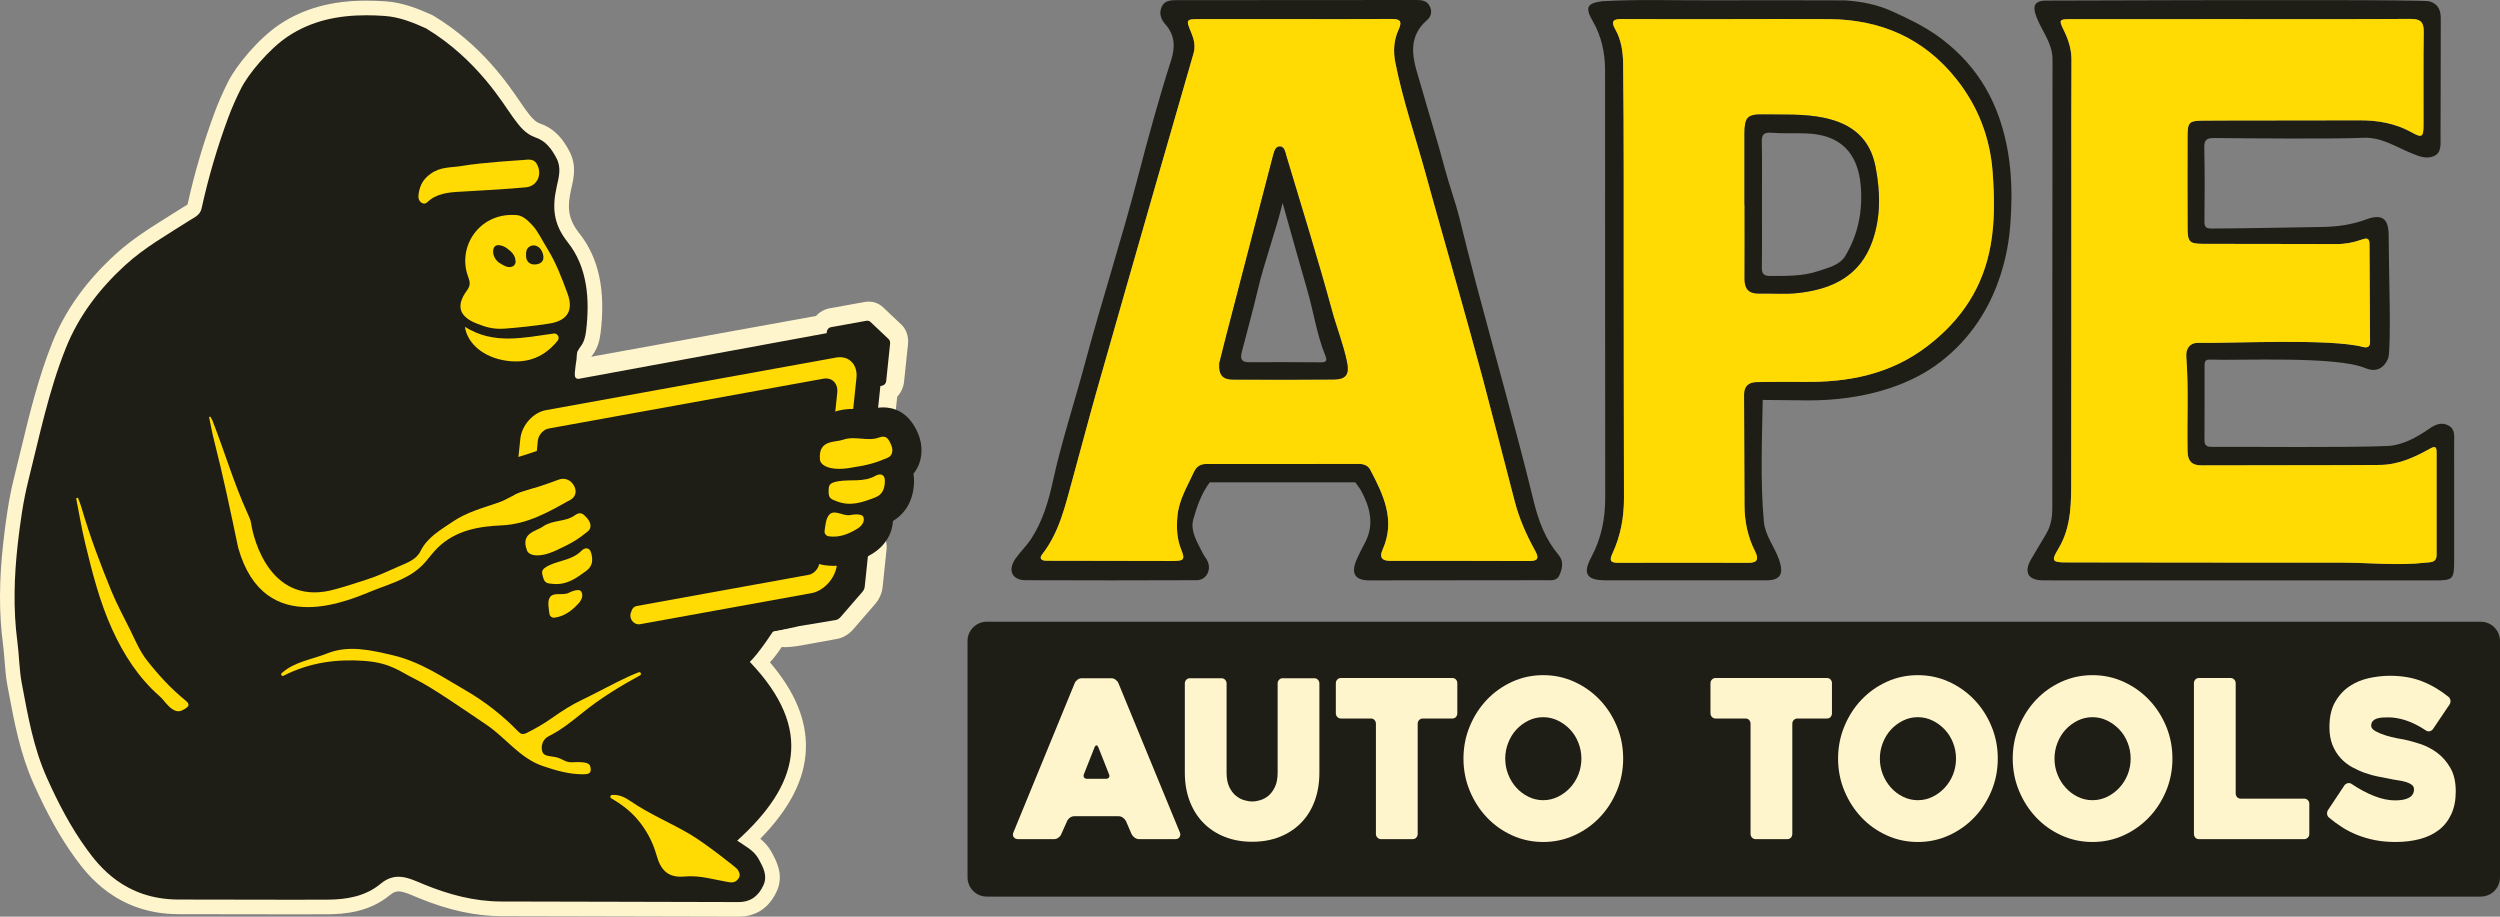 <svg xmlns="http://www.w3.org/2000/svg" fill="none" viewBox="0 0 180 66" height="66" width="180">
<rect x="0" y="0" width="180" height="66" fill="#808080" stroke="none"/>
<g clip-path="url(#clip0_19_45)">
<path fill="#8E350F" d="M73.787 60.436C74.625 60.446 75.464 60.453 76.302 60.463Z"></path>
<path fill="#1E1E16" d="M178.615 44.764H71.047C70.282 44.764 69.662 45.385 69.662 46.151V63.167C69.662 63.933 70.282 64.554 71.047 64.554H178.615C179.38 64.554 180 63.933 180 63.167V46.151C180 45.385 179.38 44.764 178.615 44.764Z"></path>
<path fill="#FFF5CD" d="M77.379 49.181C77.42 49.087 77.489 49.005 77.584 48.935C77.68 48.867 77.784 48.833 77.896 48.833H80.022C80.124 48.833 80.222 48.867 80.318 48.935C80.414 49.004 80.482 49.085 80.523 49.181L84.958 59.957C84.998 60.052 84.99 60.153 84.935 60.259C84.88 60.364 84.771 60.417 84.608 60.417H82.011C81.9 60.417 81.796 60.382 81.7 60.314C81.604 60.245 81.531 60.164 81.479 60.068L81.069 59.116C81.018 59.022 80.945 58.94 80.849 58.87C80.753 58.802 80.653 58.768 80.553 58.768H77.349C77.238 58.768 77.134 58.802 77.038 58.87C76.942 58.939 76.874 59.02 76.833 59.116L76.407 60.068C76.367 60.163 76.298 60.245 76.203 60.314C76.107 60.382 76.008 60.417 75.907 60.417H73.294C73.243 60.417 73.19 60.406 73.135 60.385C73.08 60.364 73.034 60.332 72.999 60.29C72.963 60.248 72.941 60.196 72.93 60.132C72.92 60.069 72.936 59.995 72.976 59.91L77.381 49.181H77.379ZM78.275 56.075H79.627C79.728 56.075 79.802 56.041 79.848 55.973C79.894 55.904 79.891 55.823 79.84 55.727C79.739 55.462 79.617 55.154 79.476 54.799C79.334 54.445 79.203 54.115 79.081 53.808C79.04 53.713 78.994 53.666 78.944 53.666C78.894 53.666 78.848 53.713 78.807 53.808L78.048 55.725C78.007 55.82 78.007 55.903 78.048 55.971C78.089 56.04 78.165 56.074 78.275 56.074V56.075Z"></path>
<path fill="#FFF5CD" d="M85.307 49.213C85.307 49.108 85.343 49.018 85.412 48.943C85.483 48.869 85.569 48.833 85.67 48.833H87.951C88.053 48.833 88.138 48.869 88.208 48.943C88.278 49.017 88.314 49.108 88.314 49.213V55.631C88.314 56.042 88.377 56.383 88.504 56.653C88.632 56.923 88.79 57.133 88.977 57.287C89.165 57.44 89.366 57.549 89.58 57.612C89.794 57.675 89.987 57.707 90.16 57.707C90.332 57.707 90.526 57.675 90.739 57.612C90.953 57.549 91.15 57.441 91.334 57.287C91.516 57.135 91.672 56.923 91.799 56.653C91.926 56.383 91.99 56.042 91.99 55.631V49.213C91.99 49.108 92.025 49.018 92.094 48.943C92.165 48.869 92.251 48.833 92.352 48.833H94.634C94.735 48.833 94.82 48.869 94.89 48.943C94.961 49.017 94.996 49.108 94.996 49.213V55.631C94.996 56.381 94.882 57.062 94.655 57.675C94.427 58.289 94.102 58.811 93.677 59.244C93.253 59.677 92.742 60.013 92.146 60.251C91.549 60.489 90.887 60.607 90.16 60.607C89.432 60.607 88.77 60.489 88.173 60.251C87.577 60.013 87.066 59.678 86.642 59.244C86.217 58.811 85.889 58.287 85.656 57.675C85.424 57.062 85.308 56.382 85.308 55.631V49.213H85.307Z"></path>
<path fill="#FFF5CD" d="M104.565 51.733H102.438C102.337 51.733 102.25 51.77 102.179 51.843C102.108 51.917 102.073 52.008 102.073 52.113V60.038C102.073 60.143 102.04 60.234 101.974 60.307C101.909 60.381 101.819 60.418 101.709 60.418H99.431C99.33 60.418 99.243 60.381 99.172 60.307C99.101 60.234 99.066 60.144 99.066 60.038V52.113C99.066 52.008 99.033 51.918 98.967 51.843C98.902 51.77 98.812 51.733 98.702 51.733H96.545C96.444 51.733 96.357 51.696 96.286 51.622C96.215 51.548 96.18 51.459 96.18 51.352V49.197C96.18 49.092 96.215 49.002 96.286 48.927C96.357 48.853 96.443 48.817 96.545 48.817H104.563C104.675 48.817 104.763 48.853 104.829 48.927C104.894 49.001 104.927 49.092 104.927 49.197V51.352C104.927 51.458 104.894 51.548 104.829 51.622C104.763 51.696 104.674 51.733 104.563 51.733H104.565Z"></path>
<path fill="#FFF5CD" d="M105.37 54.617C105.37 53.793 105.522 53.017 105.826 52.288C106.129 51.559 106.539 50.922 107.057 50.379C107.573 49.835 108.181 49.404 108.879 49.086C109.577 48.769 110.321 48.611 111.112 48.611C111.902 48.611 112.646 48.769 113.345 49.086C114.044 49.404 114.653 49.834 115.175 50.379C115.696 50.923 116.109 51.559 116.412 52.288C116.716 53.017 116.868 53.793 116.868 54.617C116.868 55.441 116.716 56.217 116.412 56.946C116.109 57.675 115.696 58.312 115.175 58.856C114.653 59.401 114.044 59.831 113.345 60.148C112.646 60.465 111.902 60.623 111.112 60.623C110.321 60.623 109.577 60.465 108.879 60.148C108.18 59.831 107.573 59.401 107.057 58.856C106.54 58.312 106.13 57.675 105.826 56.946C105.522 56.217 105.37 55.441 105.37 54.617ZM108.377 54.617C108.377 55.019 108.448 55.399 108.59 55.758C108.731 56.117 108.926 56.434 109.174 56.709C109.422 56.984 109.713 57.203 110.048 57.367C110.381 57.532 110.736 57.614 111.11 57.614C111.485 57.614 111.839 57.532 112.173 57.367C112.507 57.204 112.801 56.984 113.055 56.709C113.308 56.434 113.505 56.117 113.647 55.758C113.789 55.399 113.86 55.019 113.86 54.617C113.86 54.216 113.789 53.849 113.647 53.484C113.505 53.12 113.308 52.803 113.055 52.533C112.801 52.263 112.508 52.047 112.173 51.883C111.839 51.719 111.485 51.637 111.11 51.637C110.736 51.637 110.381 51.718 110.048 51.883C109.714 52.047 109.422 52.263 109.174 52.533C108.926 52.803 108.731 53.12 108.59 53.484C108.448 53.849 108.377 54.226 108.377 54.617Z"></path>
<path fill="#FFF5CD" d="M131.538 51.733H129.412C129.31 51.733 129.224 51.77 129.153 51.843C129.082 51.917 129.046 52.008 129.046 52.113V60.038C129.046 60.143 129.014 60.234 128.948 60.307C128.882 60.381 128.793 60.418 128.683 60.418H126.405C126.304 60.418 126.217 60.381 126.146 60.307C126.075 60.234 126.04 60.144 126.04 60.038V52.113C126.04 52.008 126.007 51.918 125.941 51.843C125.875 51.77 125.786 51.733 125.676 51.733H123.519C123.418 51.733 123.331 51.696 123.26 51.622C123.189 51.548 123.154 51.459 123.154 51.352V49.197C123.154 49.092 123.189 49.002 123.26 48.927C123.331 48.853 123.416 48.817 123.519 48.817H131.537C131.649 48.817 131.737 48.853 131.802 48.927C131.868 49.001 131.901 49.092 131.901 49.197V51.352C131.901 51.458 131.868 51.548 131.802 51.622C131.737 51.696 131.647 51.733 131.537 51.733H131.538Z"></path>
<path fill="#FFF5CD" d="M132.342 54.617C132.342 53.793 132.495 53.017 132.798 52.288C133.101 51.559 133.511 50.922 134.029 50.379C134.545 49.835 135.153 49.404 135.851 49.086C136.55 48.769 137.293 48.611 138.084 48.611C138.875 48.611 139.618 48.769 140.317 49.086C141.016 49.404 141.626 49.834 142.147 50.379C142.669 50.923 143.081 51.559 143.384 52.288C143.688 53.017 143.84 53.793 143.84 54.617C143.84 55.441 143.688 56.217 143.384 56.946C143.081 57.675 142.669 58.312 142.147 58.856C141.626 59.401 141.016 59.831 140.317 60.148C139.618 60.465 138.875 60.623 138.084 60.623C137.293 60.623 136.55 60.465 135.851 60.148C135.152 59.831 134.545 59.401 134.029 58.856C133.513 58.312 133.103 57.675 132.798 56.946C132.495 56.217 132.342 55.441 132.342 54.617ZM135.35 54.617C135.35 55.019 135.421 55.399 135.563 55.758C135.705 56.117 135.899 56.434 136.148 56.709C136.396 56.984 136.686 57.203 137.021 57.367C137.355 57.532 137.71 57.614 138.084 57.614C138.458 57.614 138.813 57.532 139.147 57.367C139.48 57.204 139.775 56.984 140.028 56.709C140.282 56.434 140.479 56.117 140.621 55.758C140.762 55.399 140.833 55.019 140.833 54.617C140.833 54.216 140.762 53.849 140.621 53.484C140.479 53.12 140.282 52.803 140.028 52.533C139.775 52.263 139.482 52.047 139.147 51.883C138.813 51.719 138.458 51.637 138.084 51.637C137.71 51.637 137.355 51.718 137.021 51.883C136.688 52.047 136.396 52.263 136.148 52.533C135.899 52.803 135.705 53.12 135.563 53.484C135.421 53.849 135.35 54.226 135.35 54.617Z"></path>
<path fill="#FFF5CD" d="M144.917 54.617C144.917 53.793 145.07 53.017 145.373 52.288C145.677 51.559 146.087 50.922 146.604 50.379C147.12 49.835 147.729 49.404 148.426 49.086C149.125 48.769 149.868 48.611 150.659 48.611C151.45 48.611 152.193 48.769 152.892 49.086C153.591 49.404 154.201 49.834 154.722 50.379C155.244 50.923 155.656 51.559 155.96 52.288C156.263 53.017 156.415 53.793 156.415 54.617C156.415 55.441 156.263 56.217 155.96 56.946C155.656 57.675 155.244 58.312 154.722 58.856C154.201 59.401 153.591 59.831 152.892 60.148C152.193 60.465 151.45 60.623 150.659 60.623C149.868 60.623 149.125 60.465 148.426 60.148C147.727 59.831 147.12 59.401 146.604 58.856C146.088 58.312 145.678 57.675 145.373 56.946C145.07 56.217 144.917 55.441 144.917 54.617ZM147.924 54.617C147.924 55.019 147.995 55.399 148.137 55.758C148.279 56.117 148.473 56.434 148.722 56.709C148.97 56.984 149.26 57.203 149.595 57.367C149.929 57.532 150.284 57.614 150.658 57.614C151.032 57.614 151.387 57.532 151.721 57.367C152.054 57.204 152.348 56.984 152.602 56.709C152.856 56.434 153.053 56.117 153.194 55.758C153.336 55.399 153.407 55.019 153.407 54.617C153.407 54.216 153.336 53.849 153.194 53.484C153.053 53.12 152.856 52.803 152.602 52.533C152.348 52.263 152.056 52.047 151.721 51.883C151.387 51.719 151.032 51.637 150.658 51.637C150.284 51.637 149.929 51.718 149.595 51.883C149.262 52.047 148.97 52.263 148.722 52.533C148.473 52.803 148.279 53.12 148.137 53.484C147.995 53.849 147.924 54.226 147.924 54.617Z"></path>
<path fill="#FFF5CD" d="M166.27 57.882V60.038C166.27 60.143 166.235 60.234 166.164 60.307C166.093 60.381 166.006 60.418 165.905 60.418H158.327C158.215 60.418 158.127 60.381 158.061 60.307C157.996 60.234 157.963 60.144 157.963 60.038V49.197C157.963 49.092 157.996 49.002 158.061 48.927C158.127 48.853 158.215 48.817 158.327 48.817H160.605C160.706 48.817 160.792 48.853 160.863 48.927C160.934 49.001 160.97 49.092 160.97 49.197V57.121C160.97 57.227 161.003 57.318 161.068 57.391C161.134 57.465 161.222 57.502 161.334 57.502H165.905C166.006 57.502 166.093 57.539 166.164 57.612C166.235 57.686 166.27 57.777 166.27 57.882Z"></path>
<path fill="#FFF5CD" d="M169.311 56.44C169.858 56.809 170.399 57.1 170.936 57.311C171.472 57.523 171.974 57.628 172.44 57.628C172.906 57.628 173.224 57.562 173.458 57.429C173.691 57.298 173.808 57.099 173.808 56.834C173.808 56.698 173.756 56.588 173.655 56.509C173.554 56.431 173.42 56.365 173.253 56.311C173.086 56.258 172.891 56.216 172.669 56.184C172.445 56.153 172.218 56.111 171.986 56.058C171.762 56.016 171.502 55.966 171.204 55.908C170.906 55.85 170.598 55.766 170.286 55.654C169.972 55.544 169.661 55.403 169.352 55.234C169.043 55.066 168.767 54.849 168.524 54.584C168.281 54.32 168.087 54.005 167.94 53.641C167.793 53.276 167.719 52.846 167.719 52.349C167.719 51.62 167.856 51.017 168.129 50.542C168.402 50.067 168.749 49.689 169.169 49.409C169.59 49.128 170.057 48.934 170.574 48.822C171.09 48.711 171.592 48.656 172.078 48.656C172.928 48.656 173.689 48.785 174.363 49.044C175.036 49.303 175.682 49.681 176.3 50.177C176.381 50.251 176.426 50.342 176.436 50.447C176.445 50.552 176.42 50.648 176.36 50.733L175.175 52.492C175.115 52.576 175.033 52.629 174.932 52.65C174.831 52.671 174.74 52.65 174.659 52.587C174.143 52.248 173.662 52.008 173.217 51.865C172.771 51.723 172.361 51.651 171.986 51.651C171.874 51.651 171.745 51.654 171.598 51.659C171.451 51.664 171.312 51.685 171.18 51.722C171.049 51.759 170.94 51.819 170.853 51.905C170.767 51.989 170.725 52.106 170.725 52.254C170.725 52.401 170.831 52.534 171.044 52.65C171.257 52.766 171.5 52.867 171.773 52.951C172.046 53.035 172.309 53.101 172.562 53.15C172.816 53.197 172.977 53.226 173.048 53.237C173.412 53.31 173.813 53.418 174.248 53.562C174.682 53.704 175.091 53.916 175.471 54.196C175.85 54.476 176.169 54.841 176.427 55.29C176.686 55.738 176.814 56.301 176.814 56.978C176.814 57.612 176.708 58.158 176.495 58.617C176.282 59.077 175.987 59.455 175.607 59.751C175.228 60.047 174.772 60.265 174.241 60.408C173.709 60.551 173.119 60.623 172.472 60.623C171.945 60.623 171.454 60.578 170.998 60.489C170.542 60.399 170.116 60.274 169.722 60.116C169.327 59.958 168.96 59.77 168.622 59.553C168.283 59.337 167.971 59.107 167.688 58.864C167.606 58.8 167.561 58.714 167.551 58.602C167.54 58.491 167.567 58.394 167.627 58.308L168.796 56.549C168.857 56.465 168.938 56.412 169.039 56.391C169.14 56.37 169.231 56.386 169.312 56.438L169.311 56.44Z"></path>
<path fill="#1E1E16" d="M87.103 34.727C86.508 35.517 86.183 36.452 85.923 37.37C85.674 38.247 86.219 39.058 86.604 39.841C86.706 40.049 86.872 40.228 86.96 40.44C87.226 41.084 86.831 41.771 86.158 41.774C82.049 41.788 77.94 41.795 73.833 41.775C72.876 41.771 72.541 41.057 73.094 40.253C73.454 39.73 73.93 39.285 74.272 38.754C75.077 37.502 75.492 36.089 75.807 34.65C76.435 31.779 77.359 28.991 78.118 26.157C79.32 21.665 80.757 17.244 81.931 12.742C82.664 9.931 83.431 7.117 84.319 4.345C84.632 3.37 84.587 2.523 83.912 1.761C83.564 1.369 83.442 0.942 83.64 0.491C83.846 0.021 84.314 0.009 84.774 0.011C90.484 0.013 96.196 0.008 101.906 0C102.308 0 102.702 0.008 102.921 0.405C103.116 0.759 103.071 1.161 102.782 1.411C101.095 2.87 101.865 4.595 102.322 6.211C102.886 8.206 103.511 10.185 104.043 12.191C104.358 13.38 104.793 14.542 105.089 15.727C105.468 17.248 105.841 18.772 106.243 20.288C107.645 25.574 109.141 30.835 110.442 36.148C110.781 37.534 111.281 38.849 112.219 39.958C112.579 40.384 112.503 40.834 112.32 41.324C112.122 41.857 111.709 41.774 111.306 41.775C107.068 41.781 102.831 41.788 98.593 41.788C97.532 41.788 97.254 41.271 97.681 40.284C97.865 39.857 98.082 39.454 98.295 39.045C98.962 37.759 98.648 36.541 98.011 35.353C97.891 35.131 97.723 34.936 97.579 34.728C94.133 34.728 89.79 34.727 87.106 34.727H87.103ZM93.243 1.371C90.969 1.371 88.695 1.367 86.421 1.373C85.375 1.375 85.373 1.396 85.768 2.341C85.971 2.824 86.09 3.315 85.934 3.849C85.033 6.949 84.141 10.051 83.25 13.154C81.821 18.139 80.386 23.121 78.972 28.109C78.366 30.242 77.81 32.39 77.217 34.527C76.695 36.409 76.275 38.333 75.027 39.925C74.811 40.199 74.982 40.359 75.286 40.367C75.751 40.379 76.216 40.372 76.681 40.374C79.264 40.379 81.848 40.39 84.432 40.388C85.258 40.388 85.335 40.288 85.042 39.557C84.734 38.789 84.703 38.022 84.77 37.2C84.867 36.013 85.467 35.053 85.94 34.024C86.143 33.584 86.405 33.402 86.882 33.403C90.526 33.411 94.169 33.406 97.813 33.398C98.179 33.398 98.489 33.497 98.663 33.827C99.614 35.638 100.492 37.462 99.549 39.568C99.293 40.141 99.509 40.383 100.117 40.382C103.451 40.378 106.783 40.38 110.117 40.391C110.749 40.394 110.819 40.169 110.528 39.647C109.897 38.516 109.38 37.33 109.052 36.072C108.287 33.147 107.544 30.216 106.768 27.294C106.191 25.124 105.581 22.962 104.976 20.798C104.21 18.06 103.415 15.328 102.666 12.584C101.931 9.89 101.005 7.249 100.462 4.502C100.301 3.685 100.349 2.888 100.692 2.148C101.001 1.478 100.764 1.359 100.142 1.363C97.842 1.382 95.543 1.371 93.243 1.371Z"></path>
<path fill="#1E1E16" d="M143.907 8.38C143.069 6.023 141.626 4.136 139.61 2.663C138.56 1.896 137.402 1.346 136.229 0.811C135.161 0.324 134.033 0.112 132.872 0.028C129.731 0.025 126.59 0.006 123.449 0.024C120.773 0.038 118.096 -0.059 115.42 0.082C114.264 0.213 114.1 0.529 114.674 1.516C115.311 2.612 115.564 3.812 115.565 5.062C115.571 15.308 115.561 25.555 115.577 35.801C115.579 37.334 115.301 38.762 114.57 40.122C113.932 41.313 114.241 41.779 115.596 41.782C119.445 41.79 123.294 41.79 127.143 41.786C128.215 41.786 128.445 41.316 128.091 40.293C127.768 39.356 127.088 38.572 126.996 37.539C126.736 34.626 126.867 31.711 126.916 28.795C127.942 28.795 129.183 28.829 130.237 28.829C134.146 28.829 137.247 27.79 139.265 26.383C144.114 23.001 144.636 17.55 144.74 16.208C144.949 13.524 144.812 10.922 143.907 8.376V8.38ZM143.329 17.624C142.793 20.68 141.234 23.032 138.78 24.914C136.103 26.967 133.069 27.537 129.823 27.497C128.711 27.483 127.601 27.497 126.49 27.509C125.906 27.516 125.568 27.797 125.571 28.413C125.581 31.078 125.588 33.743 125.602 36.407C125.609 37.563 125.842 38.67 126.367 39.703C126.644 40.25 126.544 40.524 125.885 40.522C122.758 40.514 119.632 40.511 116.505 40.522C115.889 40.525 115.883 40.309 116.109 39.82C116.689 38.564 116.93 37.233 116.926 35.846C116.911 30.644 116.911 25.441 116.907 20.239C116.902 15.017 116.927 9.794 116.865 4.573C116.856 3.754 116.735 2.869 116.3 2.112C115.944 1.495 116.182 1.367 116.786 1.37C119.448 1.386 122.109 1.376 124.771 1.376V1.372C127.071 1.372 129.37 1.361 131.67 1.375C135.392 1.4 138.518 2.744 140.861 5.695C142.424 7.664 143.295 9.915 143.474 12.445C143.596 14.18 143.634 15.898 143.332 17.623L143.329 17.624Z"></path>
<path fill="#FFDA03" d="M93.243 1.374C95.543 1.374 97.842 1.384 100.142 1.366C100.764 1.361 101.001 1.48 100.692 2.15C100.351 2.891 100.302 3.687 100.462 4.504C101.005 7.252 101.93 9.893 102.666 12.587C103.417 15.33 104.21 18.061 104.976 20.801C105.581 22.964 106.191 25.125 106.768 27.296C107.544 30.219 108.289 33.149 109.052 36.075C109.38 37.333 109.897 38.518 110.528 39.65C110.82 40.171 110.75 40.396 110.117 40.394C106.785 40.383 103.451 40.38 100.117 40.384C99.509 40.384 99.293 40.142 99.549 39.571C100.492 37.464 99.614 35.64 98.663 33.83C98.489 33.499 98.179 33.399 97.813 33.401C94.169 33.409 90.526 33.414 86.882 33.406C86.405 33.406 86.143 33.585 85.94 34.027C85.469 35.056 84.867 36.015 84.77 37.202C84.703 38.025 84.734 38.792 85.042 39.559C85.335 40.291 85.257 40.389 84.432 40.391C81.848 40.392 79.264 40.383 76.681 40.376C76.216 40.376 75.751 40.382 75.286 40.37C74.982 40.362 74.811 40.201 75.027 39.928C76.275 38.337 76.694 36.413 77.217 34.53C77.809 32.393 78.366 30.245 78.972 28.112C80.388 23.123 81.821 18.141 83.25 13.156C84.141 10.054 85.033 6.951 85.934 3.852C86.089 3.317 85.969 2.827 85.768 2.344C85.373 1.399 85.377 1.378 86.421 1.375C88.695 1.37 90.969 1.374 93.243 1.374ZM87.788 26.157C87.74 26.985 88.02 27.322 88.761 27.326C91.187 27.338 93.614 27.342 96.041 27.321C96.926 27.313 97.161 26.943 96.983 26.067C96.724 24.801 96.239 23.601 95.9 22.356C94.883 18.619 93.721 14.922 92.612 11.21C92.532 10.942 92.481 10.56 92.169 10.548C91.799 10.535 91.748 10.935 91.654 11.226C91.623 11.325 91.601 11.426 91.576 11.526C90.475 15.757 89.374 19.989 88.276 24.22C88.101 24.893 87.936 25.571 87.788 26.155V26.157Z"></path>
<path fill="#FFDA03" d="M124.769 1.374C127.069 1.374 129.368 1.362 131.668 1.376C135.391 1.401 138.516 2.745 140.86 5.697C142.423 7.665 143.294 9.917 143.472 12.446C143.595 14.182 143.633 15.899 143.331 17.624C142.795 20.68 141.235 23.032 138.782 24.914C136.104 26.967 133.07 27.537 129.824 27.497C128.713 27.483 127.603 27.497 126.491 27.509C125.907 27.516 125.569 27.797 125.572 28.413C125.582 31.078 125.589 33.743 125.603 36.407C125.61 37.563 125.844 38.669 126.368 39.703C126.645 40.25 126.545 40.524 125.886 40.522C122.759 40.514 119.633 40.511 116.507 40.522C115.891 40.525 115.884 40.309 116.11 39.82C116.691 38.564 116.931 37.233 116.927 35.846C116.913 30.644 116.913 25.441 116.909 20.239C116.903 15.017 116.928 9.794 116.867 4.573C116.857 3.754 116.737 2.867 116.302 2.112C115.946 1.495 116.184 1.367 116.788 1.37C119.449 1.386 122.111 1.376 124.772 1.376V1.372L124.769 1.374ZM125.602 14.737C125.602 14.737 125.609 14.737 125.613 14.737C125.613 16.521 125.619 18.306 125.61 20.09C125.606 20.795 125.912 21.148 126.633 21.134C127.588 21.114 128.552 21.198 129.496 21.091C131.918 20.816 133.924 19.872 134.808 17.37C135.428 15.613 135.387 13.814 135.04 12.017C134.646 9.972 133.352 8.906 131.333 8.482C129.865 8.174 128.405 8.267 126.941 8.238C125.81 8.215 125.605 8.449 125.602 9.615C125.598 11.322 125.602 13.029 125.602 14.736V14.737Z"></path>
<path fill="#1E1E16" d="M87.788 26.157C87.936 25.572 88.1 24.895 88.276 24.221C89.375 19.989 90.476 15.758 91.576 11.527C91.602 11.427 91.624 11.326 91.654 11.227C91.746 10.935 91.799 10.535 92.169 10.55C92.481 10.562 92.532 10.943 92.612 11.212C93.721 14.924 94.883 18.62 95.9 22.358C96.239 23.602 96.724 24.802 96.983 26.068C97.162 26.945 96.926 27.314 96.041 27.322C93.614 27.345 91.187 27.341 88.761 27.328C88.02 27.324 87.74 26.987 87.788 26.158V26.157ZM92.349 14.612C91.82 16.777 91.049 18.797 90.555 20.892C90.206 22.373 89.798 23.84 89.417 25.314C89.305 25.75 89.314 26.083 89.915 26.079C91.645 26.068 93.375 26.076 95.105 26.087C95.45 26.089 95.585 25.999 95.436 25.635C94.808 24.108 94.585 22.465 94.124 20.889C93.515 18.802 92.939 16.706 92.349 14.612Z"></path>
<path fill="#1E1E16" d="M125.602 14.737C125.602 13.03 125.599 11.323 125.602 9.617C125.605 8.451 125.81 8.217 126.941 8.239C128.405 8.268 129.865 8.176 131.333 8.484C133.351 8.907 134.646 9.973 135.04 12.018C135.386 13.815 135.428 15.615 134.808 17.371C133.924 19.872 131.919 20.818 129.496 21.093C128.552 21.2 127.587 21.117 126.633 21.135C125.911 21.149 125.606 20.797 125.61 20.091C125.619 18.307 125.613 16.523 125.613 14.738C125.609 14.738 125.606 14.738 125.602 14.738V14.737ZM126.861 14.654C126.861 16.182 126.875 17.71 126.851 19.236C126.845 19.694 126.968 19.873 127.456 19.87C128.614 19.865 129.779 19.899 130.888 19.524C131.609 19.281 132.45 19.116 132.869 18.414C133.789 16.874 134.125 15.18 133.974 13.383C133.77 10.956 132.47 9.686 130.034 9.605C129.208 9.577 128.378 9.621 127.555 9.558C127.005 9.515 126.837 9.679 126.849 10.226C126.879 11.701 126.859 13.178 126.861 14.653V14.654Z"></path>
<path fill="#1E1E16" d="M176.282 30.632C175.761 30.354 175.313 30.587 174.872 30.89C173.98 31.502 172.979 32.058 171.94 32.108C169.284 32.239 161.889 32.157 159.228 32.174C158.865 32.177 158.721 32.053 158.723 31.686C158.733 29.9 158.727 28.115 158.729 26.328C158.729 26.081 158.747 25.879 159.098 25.892C161.269 25.972 168.204 25.617 170.308 26.505C171.079 26.83 171.655 26.522 171.958 25.777C172.185 24.833 171.986 19.187 171.984 16.963C171.984 15.716 171.504 15.374 170.336 15.807C169.336 16.178 168.315 16.319 167.249 16.34C166.162 16.361 160.35 16.463 159.259 16.453C158.869 16.449 158.714 16.391 158.72 15.957C158.741 14.172 158.744 12.387 158.709 10.602C158.697 10.018 158.945 9.931 159.446 9.938C161.435 9.96 168.155 10.018 170.139 9.921C171.433 9.858 172.439 10.542 173.519 10.987C174.118 11.234 174.66 11.483 175.236 11.243C175.806 11.005 175.714 10.366 175.718 9.869C175.739 7.023 175.72 4.178 175.735 1.332C175.737 0.713 175.538 0.278 174.919 0.095C174.512 -0.026 161.198 0.01 157.202 0.014C153.906 0.017 150.612 0.042 147.315 0.042C146.207 0.042 146.443 0.763 146.666 1.321C147.056 2.294 147.782 3.132 147.781 4.266C147.769 15.036 147.768 25.805 147.767 36.575C147.767 37.206 147.676 37.816 147.363 38.368C147.001 39.012 146.598 39.632 146.232 40.275C145.704 41.204 146.021 41.773 147.068 41.783C148.153 41.794 149.239 41.791 150.324 41.791C157.043 41.791 168.493 41.786 175.212 41.79C176.648 41.79 176.7 41.75 176.7 40.266C176.702 37.471 176.703 34.675 176.698 31.879C176.698 31.424 176.799 30.906 176.285 30.633L176.282 30.632ZM174.612 40.517C172.603 40.739 170.597 40.511 168.589 40.512C163.56 40.514 153.801 40.503 148.773 40.495C147.763 40.493 147.671 40.393 148.2 39.517C149.176 37.901 149.124 36.119 149.128 34.349C149.142 27.212 149.134 20.074 149.137 12.937C149.137 10.063 149.13 7.19 149.147 4.316C149.152 3.538 148.921 2.844 148.585 2.163C148.228 1.44 148.259 1.382 149.053 1.38C152.36 1.375 155.668 1.378 158.976 1.378V1.374C162.257 1.374 170.269 1.388 173.55 1.362C174.241 1.357 174.518 1.561 174.506 2.288C174.472 4.54 174.499 6.793 174.491 9.044C174.488 9.864 174.379 9.942 173.657 9.538C172.468 8.875 171.195 8.653 169.856 8.663C167.686 8.678 160.786 8.663 158.614 8.684C157.603 8.694 157.506 8.81 157.502 9.817C157.495 12.017 157.495 14.217 157.504 16.417C157.508 17.421 157.638 17.552 158.61 17.558C160.238 17.57 166.596 17.558 168.223 17.573C168.854 17.578 169.457 17.46 170.044 17.252C170.367 17.137 170.6 17.108 170.602 17.56C170.614 19.913 170.634 22.265 170.642 24.619C170.642 24.947 170.482 25.073 170.135 24.981C167.774 24.356 160.637 24.727 158.251 24.687C157.661 24.676 157.366 25.114 157.411 25.684C157.588 27.959 157.455 30.238 157.503 32.515C157.518 33.185 157.804 33.511 158.492 33.507C161.205 33.491 168.648 33.505 171.362 33.477C172.661 33.464 173.823 32.94 174.929 32.32C175.335 32.093 175.431 32.161 175.433 32.572C175.435 35.031 175.437 37.489 175.433 39.949C175.433 40.526 175 40.471 174.61 40.514L174.612 40.517Z"></path>
<path fill="#FFDA03" d="M158.977 1.374C162.258 1.374 170.27 1.388 173.551 1.362C174.242 1.357 174.52 1.561 174.508 2.288C174.474 4.54 174.5 6.793 174.492 9.044C174.489 9.864 174.38 9.942 173.658 9.538C172.469 8.875 171.196 8.653 169.858 8.663C167.688 8.678 160.787 8.663 158.616 8.684C157.604 8.694 157.507 8.81 157.503 9.817C157.495 12.017 157.497 14.217 157.506 16.417C157.51 17.421 157.64 17.552 158.612 17.558C160.239 17.57 166.597 17.558 168.225 17.573C168.855 17.578 169.458 17.46 170.045 17.252C170.369 17.137 170.601 17.108 170.604 17.56C170.616 19.912 170.635 22.265 170.643 24.619C170.643 24.947 170.483 25.073 170.136 24.981C167.776 24.356 160.639 24.727 158.252 24.687C157.662 24.676 157.368 25.114 157.412 25.684C157.59 27.959 157.456 30.238 157.504 32.515C157.519 33.185 157.805 33.511 158.494 33.507C161.206 33.491 168.649 33.505 171.363 33.477C172.662 33.464 173.825 32.94 174.931 32.32C175.337 32.093 175.433 32.161 175.434 32.572C175.437 35.031 175.438 37.489 175.434 39.949C175.434 40.526 175.002 40.471 174.612 40.514C172.603 40.737 170.597 40.508 168.589 40.509C163.56 40.512 153.801 40.5 148.773 40.492C147.763 40.491 147.671 40.391 148.2 39.514C149.176 37.898 149.124 36.117 149.128 34.347C149.142 27.209 149.134 20.072 149.137 12.934C149.137 10.06 149.13 7.188 149.147 4.314C149.152 3.536 148.921 2.841 148.585 2.161C148.228 1.437 148.259 1.379 149.053 1.378C152.36 1.372 155.668 1.375 158.976 1.375V1.371L158.977 1.374Z"></path>
<path fill="#1E1E16" d="M55.872 46.252C56.324 45.61 56.678 45.073 56.956 44.611C56.706 44.101 57.916 42.885 57.821 42.314C58.478 42.05 58.609 41.41 58.609 40.734C58.609 40.48 56.091 40.437 56.119 40.19C55.775 38.503 55.622 36.767 55.266 35.083C54.383 35.508 53.444 35.725 52.446 35.727C51.867 35.65 51.289 35.572 50.709 35.493C49.603 35.183 48.642 34.622 47.827 33.81C47.487 33.369 47.147 32.927 46.806 32.486C46.736 32.374 46.67 32.26 46.608 32.144C46.486 32.044 46.367 31.942 46.25 31.835C46.02 31.623 45.813 31.392 45.628 31.147C45.582 31.159 45.539 31.168 45.505 31.177C45.502 31.173 45.501 31.169 45.498 31.164C45.006 30.166 44.379 29.256 43.772 28.375C43.491 27.967 43.201 27.545 42.93 27.125C42.804 26.929 42.669 26.748 42.537 26.571C42.448 26.451 42.359 26.332 42.275 26.208C41.961 25.751 42.008 25.532 42.206 25.286C42.566 24.838 42.671 24.285 42.717 23.908C43.077 21.001 42.611 18.78 41.293 17.119C40.328 15.902 40.311 14.85 40.598 13.548C40.612 13.487 40.626 13.425 40.641 13.363C40.784 12.737 40.962 11.957 40.535 11.145C40.178 10.466 39.685 9.729 38.741 9.402C38.15 9.198 37.811 8.739 37.381 8.158L37.362 8.131C37.28 8.019 37.17 7.858 37.042 7.671C36.147 6.351 34.284 3.606 30.949 1.59L30.922 1.574L30.893 1.561C29.982 1.149 28.913 0.703 27.738 0.621C27.26 0.588 26.817 0.571 26.387 0.571C24.001 0.571 22.046 1.106 20.411 2.203C19.004 3.148 17.449 5.005 16.88 6.146C16.509 6.888 16.209 7.573 15.96 8.238C15.149 10.42 14.49 12.659 14.003 14.896C13.968 15.058 13.865 15.131 13.58 15.298C13.512 15.337 13.445 15.377 13.379 15.419C13.052 15.629 12.721 15.836 12.39 16.043C11.122 16.833 9.811 17.652 8.676 18.69C6.604 20.585 5.156 22.609 4.251 24.875C3.249 27.381 2.615 30.011 2.002 32.555C1.85 33.186 1.692 33.839 1.532 34.48C1.132 36.072 0.92 37.697 0.762 39.078C0.456 41.778 0.447 44.139 0.734 46.294C0.787 46.686 0.817 47.079 0.849 47.493C0.893 48.08 0.941 48.687 1.055 49.296L1.142 49.755C1.542 51.896 1.957 54.111 2.894 56.205C3.873 58.39 4.813 60.071 5.855 61.493C6.241 62.021 6.961 63.002 8.115 63.829C9.475 64.801 11.074 65.295 12.867 65.295C13.863 65.296 14.858 65.299 15.854 65.3C17.518 65.304 19.181 65.308 20.846 65.308C21.749 65.308 22.653 65.308 23.557 65.304C24.705 65.3 26.387 65.166 27.736 64.043C28.053 63.779 28.36 63.655 28.695 63.655C29.12 63.655 29.581 63.85 30.07 64.058C30.166 64.099 30.262 64.138 30.358 64.179C32.405 65.019 34.273 65.43 36.068 65.438C38.847 65.45 41.673 65.454 44.405 65.458C47.273 65.462 50.238 65.466 53.153 65.479H53.167C54.217 65.479 54.984 64.97 55.444 63.964C55.872 63.029 55.433 62.231 55.08 61.592C54.788 61.064 54.348 60.735 53.928 60.459C56.248 58.23 57.417 56.097 57.495 53.953C57.572 51.888 56.664 49.833 54.724 47.68C55.205 47.196 55.583 46.73 55.872 46.257V46.252Z"></path>
<path fill="#FFF5CD" d="M55.434 47.688C55.743 47.347 56.004 47.009 56.225 46.668C56.657 46.086 57 45.601 57.273 45.191C58.345 43.366 58.938 42.436 58.871 42.313C58.738 42.029 58.09 42.228 57.951 41.919C57.893 42.014 56.518 44.132 56.467 44.219C55.601 45.611 54.558 47.123 53.987 47.655C58.679 52.576 57.436 56.582 53.079 60.525C53.639 60.917 54.272 61.212 54.619 61.842C54.95 62.441 55.282 63.051 54.965 63.741C54.62 64.493 54.072 64.949 53.166 64.949C53.162 64.949 53.158 64.949 53.153 64.949C47.458 64.922 41.762 64.933 36.068 64.908C34.15 64.9 32.319 64.412 30.553 63.688C29.923 63.429 29.317 63.126 28.692 63.126C28.274 63.126 27.846 63.262 27.397 63.637C26.308 64.543 24.938 64.771 23.553 64.776C22.652 64.779 21.751 64.78 20.85 64.78C18.188 64.78 15.527 64.771 12.864 64.767C8.963 64.767 7.107 62.316 6.275 61.181C5.107 59.588 4.188 57.816 3.371 55.99C2.395 53.808 2.005 51.509 1.568 49.2C1.382 48.209 1.383 47.209 1.253 46.226C0.938 43.855 1.019 41.463 1.282 39.138C1.452 37.649 1.664 36.105 2.039 34.609C2.843 31.401 3.499 28.161 4.736 25.071C5.68 22.708 7.189 20.761 9.028 19.08C10.417 17.81 12.077 16.879 13.66 15.864C14 15.645 14.408 15.496 14.514 15.009C15.003 12.768 15.652 10.572 16.45 8.423C16.709 7.727 17.013 7.051 17.348 6.382C17.866 5.343 19.353 3.548 20.701 2.641C22.444 1.471 24.381 1.099 26.384 1.099C26.82 1.099 27.259 1.116 27.699 1.148C28.742 1.22 29.714 1.608 30.675 2.042C34.413 4.302 36.278 7.552 36.937 8.447C37.392 9.063 37.811 9.642 38.568 9.902C39.298 10.154 39.713 10.718 40.068 11.392C40.44 12.1 40.227 12.783 40.084 13.436C39.758 14.912 39.813 16.103 40.881 17.448C42.303 19.241 42.477 21.563 42.196 23.845C42.148 24.231 42.054 24.639 41.798 24.956C41.363 25.496 41.494 26.004 41.842 26.509C42.053 26.815 42.289 27.102 42.489 27.413C43.34 28.74 44.326 29.979 45.027 31.401C45.091 31.531 45.179 31.656 45.301 31.707C45.302 31.709 45.304 31.711 45.306 31.712C45.377 31.733 45.447 31.762 45.511 31.803C45.551 31.828 45.591 31.848 45.633 31.866C45.612 31.857 45.59 31.848 45.569 31.839C45.637 31.869 45.694 31.895 45.753 31.928C45.771 31.939 45.788 31.949 45.807 31.959C45.869 31.994 45.937 32.039 46.03 32.099C46.113 32.16 46.191 32.228 46.263 32.309C46.293 32.343 46.321 32.377 46.347 32.414L46.393 31.965C46.346 31.923 46.298 31.882 46.252 31.84C45.295 30.96 44.743 29.757 44.493 28.5C44.397 28.361 44.301 28.22 44.207 28.082C43.928 27.677 43.639 27.258 43.375 26.846C43.24 26.636 43.098 26.445 42.962 26.262C42.872 26.141 42.787 26.026 42.709 25.915C42.619 25.783 42.589 25.707 42.579 25.675C42.586 25.663 42.598 25.646 42.617 25.621C43.063 25.07 43.186 24.418 43.241 23.976C43.62 20.922 43.118 18.573 41.707 16.795C40.862 15.731 40.847 14.874 41.113 13.665C41.127 13.605 41.14 13.546 41.154 13.486C41.309 12.812 41.521 11.888 41.002 10.902C40.621 10.177 40.039 9.296 38.913 8.908C38.497 8.764 38.234 8.429 37.806 7.847L37.786 7.821C37.71 7.718 37.602 7.56 37.479 7.376C36.563 6.026 34.656 3.216 31.222 1.141L31.168 1.108L31.11 1.082C30.158 0.651 29.036 0.186 27.775 0.097C27.285 0.063 26.831 0.046 26.387 0.046C23.893 0.046 21.843 0.609 20.119 1.766C18.596 2.79 17.007 4.714 16.411 5.91C16.031 6.67 15.724 7.372 15.469 8.055C14.656 10.242 13.994 12.487 13.503 14.728C13.454 14.762 13.374 14.809 13.316 14.842C13.249 14.882 13.174 14.925 13.097 14.975C12.772 15.183 12.437 15.392 12.113 15.595C10.825 16.399 9.493 17.229 8.323 18.301C6.191 20.251 4.7 22.337 3.763 24.677C2.748 27.219 2.11 29.867 1.492 32.428C1.34 33.059 1.184 33.711 1.023 34.35C0.617 35.971 0.401 37.618 0.242 39.016C-0.07 41.76 -0.079 44.162 0.214 46.361C0.264 46.739 0.294 47.124 0.326 47.532C0.372 48.134 0.419 48.755 0.54 49.392L0.627 49.851C1.034 52.022 1.454 54.267 2.416 56.419C3.409 58.64 4.368 60.351 5.432 61.804C6.237 62.902 8.374 65.82 12.867 65.82C13.874 65.821 14.881 65.824 15.888 65.825C17.516 65.829 19.198 65.832 20.854 65.832C21.756 65.832 22.658 65.832 23.56 65.828C24.788 65.824 26.593 65.676 28.072 64.446C28.356 64.209 28.555 64.179 28.696 64.179C29.015 64.179 29.429 64.354 29.866 64.539C29.963 64.58 30.061 64.622 30.159 64.662C32.27 65.528 34.202 65.953 36.066 65.961C38.849 65.972 41.676 65.976 44.409 65.98C47.274 65.984 50.238 65.988 53.15 66.001H53.168C54.044 66.001 55.232 65.686 55.923 64.179C56.463 63.002 55.907 61.997 55.541 61.331C55.321 60.934 55.035 60.634 54.739 60.39C56.867 58.218 57.943 56.107 58.022 53.966C58.1 51.878 57.251 49.816 55.436 47.688H55.434Z"></path>
<path fill="#FFDA03" d="M29.94 48.921C31.072 49.471 33.345 51.051 35.014 52.175C36.415 53.118 37.425 54.591 39.076 55.153C40.014 55.473 40.97 55.752 41.982 55.748C42.256 55.748 42.548 55.72 42.533 55.412C42.514 54.99 42.398 54.82 41.17 54.883C40.719 54.906 40.454 54.608 40.026 54.517C39.47 54.4 39.063 54.483 39.009 53.936C38.972 53.558 39.142 53.188 39.513 53.003C40.414 52.553 41.192 51.922 41.966 51.298C43.251 50.262 44.644 49.409 46.085 48.625C46.219 48.552 46.125 48.351 45.983 48.405C45.468 48.601 44.971 48.843 44.475 49.087C43.597 49.519 42.741 49.992 41.856 50.413C41.14 50.754 40.451 51.197 39.809 51.651C39.194 52.085 38.57 52.454 37.902 52.78C37.64 52.908 37.485 52.849 37.312 52.668C36.179 51.495 34.875 50.487 33.493 49.689C31.843 48.738 30.262 47.645 28.304 47.184C26.674 46.799 25.086 46.431 23.548 47.049C22.459 47.488 21.207 47.635 20.285 48.464C20.184 48.555 20.291 48.715 20.412 48.654C22.347 47.667 24.317 47.444 26.238 47.585C28.159 47.726 28.806 48.371 29.939 48.919L29.94 48.921Z"></path>
<path fill="#FFDA03" d="M44.07 57.237C43.94 57.248 43.9 57.417 44.013 57.483C44.784 57.923 45.417 58.424 45.926 59.031C46.54 59.764 47.005 60.62 47.266 61.563C47.58 62.697 48.135 63.217 49.301 63.109C50.404 63.008 51.415 63.338 52.458 63.513C52.799 63.571 52.982 63.498 53.155 63.276C53.339 63.041 53.243 62.801 53.093 62.585C53.023 62.483 50.791 60.717 49.657 60.052C48.267 59.237 46.772 58.619 45.434 57.707C45.057 57.45 44.633 57.194 44.07 57.237Z"></path>
<path fill="#FFDA03" d="M37.712 11.517C37.427 11.54 34.749 11.692 33.249 11.949C32.479 12.08 31.725 11.987 30.995 12.52C30.456 12.912 30.252 13.328 30.149 13.895C30.096 14.182 30.116 14.482 30.398 14.623C30.664 14.756 30.802 14.498 31.005 14.354C31.754 13.829 32.65 13.832 33.527 13.78C34.971 13.698 36.416 13.62 37.854 13.488C38.706 13.411 39.073 12.524 38.639 11.787C38.411 11.401 37.996 11.495 37.711 11.517H37.712Z"></path>
<path fill="#FFDA03" d="M5.482 35.875C5.7 36.971 5.88 38.078 6.144 39.163C6.649 41.248 7.176 43.325 8.068 45.294C8.9 47.127 9.962 48.784 11.481 50.118C11.815 50.412 12.022 50.806 12.415 51.062C12.775 51.296 12.998 51.229 13.313 51.041C13.662 50.831 13.646 50.668 13.355 50.433C12.319 49.593 11.425 48.618 10.6 47.572C10.073 46.905 9.751 46.131 9.383 45.378C8.926 44.443 8.419 43.526 8.025 42.564C7.214 40.586 6.46 38.584 5.863 36.528C5.794 36.292 5.697 36.064 5.614 35.834C5.571 35.849 5.526 35.863 5.483 35.876L5.482 35.875Z"></path>
<path fill="#FFDA03" d="M39.861 24.016C37.68 24.312 35.542 24.838 33.473 23.53C33.661 24.766 34.834 25.73 36.429 25.968C38.046 26.211 39.252 25.646 40.148 24.53C40.327 24.306 40.144 23.976 39.86 24.014L39.861 24.016Z"></path>
<path fill="#FFDA03" d="M34.336 23.3C34.976 23.55 35.505 23.718 36.316 23.663C37.127 23.608 38.489 23.467 39.563 23.295C40.852 23.088 41.31 22.354 40.861 21.133C40.456 20.035 40.045 18.938 39.419 17.923C38.977 17.208 38.72 16.631 38.331 16.218C37.942 15.804 37.578 15.463 37.044 15.478C34.494 15.357 32.901 17.774 33.709 19.931C33.853 20.315 33.882 20.559 33.615 20.921C32.802 22.026 33.071 22.808 34.336 23.3ZM38.18 17.724C38.481 17.573 38.933 17.724 39.09 18.28C39.248 18.835 38.887 19.04 38.476 19.043C38.124 19.044 37.896 18.805 37.879 18.48C37.862 18.155 37.879 17.876 38.18 17.726V17.724ZM35.508 18.168C35.471 17.368 36.256 17.68 36.525 17.895C36.801 18.115 37.1 18.337 37.125 18.831C37.13 18.931 37.057 19.086 36.987 19.135C36.629 19.386 36.221 19.082 35.989 18.948C35.756 18.814 35.521 18.491 35.507 18.168H35.508Z"></path>
<path fill="#1E1E16" d="M64.233 24.126L62.926 22.891C62.793 22.765 62.607 22.717 62.399 22.754L59.849 23.216C59.609 23.259 59.387 23.454 59.277 23.692L40.633 27.073C40.569 26.866 40.379 26.746 40.139 26.79L37.599 27.25C37.385 27.29 37.166 27.421 37 27.613L35.428 29.428C35.268 29.612 35.168 29.835 35.144 30.054L34.861 32.77C34.845 32.924 34.884 33.053 34.962 33.145C34.796 33.169 34.654 33.188 34.558 33.2C34.556 33.196 34.554 33.19 34.552 33.185C34.405 32.851 35.407 39.229 36.65 39.822C38.636 40.771 40.673 41.644 42.625 42.685C44.761 43.823 46.633 45.04 48.374 46.749L57.166 45.209C57.229 45.415 57.35 45.495 57.59 45.452L60.129 44.991C60.345 44.952 60.563 44.82 60.728 44.628L62.301 42.814C62.461 42.629 62.561 42.407 62.584 42.187L62.868 39.471C62.896 39.203 62.758 39.003 62.54 38.961L63.68 28.046C63.915 27.923 64.102 27.663 64.13 27.395L64.413 24.691C64.436 24.462 64.371 24.256 64.233 24.125V24.126Z"></path>
<path fill="#FFF5CD" d="M64.883 23.357L63.576 22.121C63.228 21.792 62.747 21.654 62.26 21.742L59.71 22.204C59.358 22.268 59.019 22.463 58.752 22.75L41.892 25.807C41.974 26.22 41.589 24.95 41.588 25.342C41.321 27.053 41.388 26.969 41.397 27.074C41.409 27.208 41.538 27.3 41.67 27.275L59.521 23.987L59.533 23.875C59.549 23.726 59.673 23.585 59.813 23.56L62.362 23.099C62.484 23.076 62.595 23.105 62.674 23.179L63.981 24.415C64.063 24.492 64.102 24.613 64.087 24.749L63.805 27.453C63.789 27.602 63.664 27.742 63.525 27.767L63.388 27.793L62.182 39.33L62.319 39.305C62.458 39.28 62.558 39.38 62.544 39.528L62.26 42.244C62.247 42.373 62.186 42.506 62.092 42.615L60.519 44.43C60.421 44.544 60.292 44.622 60.165 44.644L57.558 45.076C57.419 45.101 55.851 45.471 55.719 45.471C55.719 45.471 56.083 45.703 55.851 46.26C55.618 46.817 57.376 46.527 57.729 46.463L60.268 46.002C60.699 45.925 61.113 45.677 61.434 45.309L63.006 43.494C63.309 43.144 63.502 42.71 63.548 42.273L63.832 39.557C63.874 39.158 63.774 38.78 63.562 38.487L64.598 28.566C64.875 28.262 65.051 27.878 65.093 27.482L65.376 24.778C65.433 24.224 65.254 23.705 64.883 23.355V23.357Z"></path>
<path fill="#FFDA03" d="M42.625 42.686C42.903 42.833 43.176 42.983 43.444 43.135C43.423 43.033 43.387 42.932 43.344 42.836C43.199 42.518 43.065 42.148 42.533 42.293C42.343 42.344 42.148 42.35 41.951 42.336C42.177 42.45 42.402 42.568 42.625 42.686Z"></path>
<path fill="#FFDA03" d="M58.222 41.389C58.608 41.319 58.96 40.923 59.003 40.511L60.283 28.265C60.352 27.604 59.902 27.154 59.282 27.267L39.505 30.853C39.118 30.923 38.766 31.319 38.723 31.732L38.298 36.222C38.266 36.574 37.952 36.737 37.611 36.67C36.849 36.521 37.032 35.721 37.032 35.721L37.464 31.59C37.565 30.622 38.388 29.699 39.298 29.533L60.199 25.744C61.109 25.579 61.766 26.233 61.665 27.202L60.259 40.649C60.158 41.617 59.336 42.54 58.425 42.706L46.078 44.944C45.652 45.022 45.268 44.547 45.419 44.13C45.442 44.066 45.465 44.003 45.488 43.94C45.547 43.776 45.682 43.661 45.849 43.631L58.218 41.389H58.222Z"></path>
<path fill="#1E1E16" d="M44.952 39.172C44.919 39.05 44.878 38.933 44.832 38.818C44.911 38.584 44.961 38.338 44.979 38.085C45.044 37.208 44.71 36.302 44.062 35.601L44.037 35.575C44.005 35.539 43.964 35.494 43.915 35.444C43.923 34.913 43.798 34.367 43.525 33.847C43.001 32.849 42.085 32.189 41.015 32.033C40.451 31.952 39.863 32.019 39.315 32.228C38.49 32.543 37.64 32.81 36.843 33.052C36.329 33.207 35.905 33.431 35.565 33.611C35.39 33.703 35.209 33.798 35.108 33.834C34.914 33.901 34.717 33.965 34.508 34.035C33.476 34.376 32.306 34.763 31.213 35.509C31.098 35.587 30.982 35.664 30.865 35.742C30.045 36.283 28.943 37.009 28.208 38.303C28.131 38.338 28.038 38.377 27.965 38.409C27.898 38.438 27.833 38.466 27.767 38.495C27.617 38.56 27.466 38.627 27.317 38.695C26.736 38.954 26.187 39.199 25.684 39.358C25.488 39.42 25.291 39.484 25.093 39.549C24.575 39.717 24.086 39.875 23.607 40.004L23.569 40.014L23.531 40.026C23.247 40.112 22.989 40.161 22.758 40.174C22.76 40.178 22.762 40.182 22.764 40.186C22.816 40.263 22.869 40.34 22.924 40.415C23.779 40.845 24.645 41.248 25.425 41.849C25.483 41.894 25.541 41.94 25.598 41.987C25.875 41.898 26.153 41.807 26.427 41.72C27.211 41.471 27.988 41.102 28.758 40.763C29.318 40.517 29.971 40.294 30.272 39.685C30.776 38.664 31.742 38.145 32.604 37.556C33.593 36.881 34.783 36.567 35.915 36.175C36.499 35.973 37.007 35.59 37.561 35.422C38.449 35.152 39.328 34.874 40.196 34.543C40.357 34.482 40.516 34.463 40.664 34.485C40.769 34.499 40.869 34.535 40.961 34.589C40.672 34.672 40.363 34.806 40.048 35.019C39.974 35.036 39.863 35.059 39.775 35.076C39.265 35.176 38.501 35.326 37.748 35.833C37.719 35.847 37.672 35.868 37.635 35.885C37.434 35.977 37.159 36.104 36.861 36.304C36.256 36.71 35.826 37.247 35.584 37.862C34.097 37.976 32.666 38.318 31.523 39.432C31.196 39.749 30.922 40.122 30.624 40.47C29.655 41.595 28.258 41.978 26.963 42.483C26.807 42.544 26.608 42.627 26.376 42.72C26.953 43.344 27.444 44.073 27.758 44.831C27.793 44.816 27.83 44.802 27.862 44.79C28.039 44.72 28.223 44.652 28.417 44.58C29.684 44.108 31.259 43.524 32.496 42.086C32.613 41.95 32.718 41.821 32.821 41.696C32.977 41.505 33.124 41.325 33.243 41.208C33.751 40.716 34.432 40.458 35.575 40.349C35.584 40.375 35.591 40.403 35.601 40.429C35.792 40.988 36.149 41.463 36.62 41.813C36.654 41.992 36.696 42.141 36.726 42.253L36.728 42.263C36.805 42.536 36.911 42.785 37.04 43.014C36.975 43.544 37.04 44.015 37.086 44.346C37.092 44.397 37.1 44.448 37.107 44.499C37.263 45.748 38.239 46.745 39.482 46.924C39.734 46.961 39.99 46.963 40.242 46.93C42.022 46.697 43.109 45.519 43.466 45.133C44.186 44.354 44.496 43.373 44.363 42.44C44.891 41.782 45.364 40.715 44.952 39.176V39.172Z"></path>
<path fill="#FFDA03" d="M15.051 30.024C15.172 30.593 15.273 31.166 15.418 31.728C16.072 34.28 16.608 36.859 17.149 39.436C19.042 46.143 25.326 43.119 26.965 42.479C28.26 41.974 29.656 41.591 30.625 40.466C30.924 40.119 31.197 39.746 31.524 39.428C32.809 38.178 34.457 37.9 36.14 37.825C37.993 37.742 39.521 36.849 41.069 35.988C41.431 35.785 41.551 35.396 41.343 35C41.1 34.536 40.654 34.368 40.199 34.542C39.331 34.873 38.452 35.151 37.564 35.421C37.011 35.589 36.501 35.971 35.918 36.173C34.787 36.566 33.596 36.879 32.606 37.555C31.745 38.144 30.778 38.663 30.275 39.684C29.974 40.292 29.321 40.516 28.76 40.762C27.99 41.1 27.214 41.47 26.43 41.719C25.711 41.947 24.985 42.198 24.248 42.395C19.499 43.834 18.242 38.812 18.083 37.69C18.049 37.442 17.931 37.203 17.826 36.971C16.84 34.797 16.165 32.507 15.301 30.287C15.261 30.185 15.194 30.094 15.139 29.997C15.11 30.006 15.082 30.015 15.051 30.024Z"></path>
<path fill="#FFDA03" d="M37.936 39.613C38.058 40.014 38.819 40.19 40.01 39.642C41.201 39.093 41.615 38.831 42.315 38.267C42.662 37.988 42.508 37.564 42.25 37.284C42.039 37.056 41.827 36.777 41.387 37.102C40.727 37.589 39.8 37.419 39.106 37.901C38.84 38.087 38.508 38.178 38.239 38.359C37.862 38.613 37.698 38.971 37.936 39.614V39.613Z"></path>
<path fill="#FFDA03" d="M39.108 41.588C39.226 42.007 39.416 42.004 39.827 42.042C40.812 42.132 41.498 41.625 42.215 41.099C42.695 40.746 42.692 40.294 42.565 39.816C42.447 39.375 42.1 39.416 41.859 39.66C41.213 40.319 40.298 40.338 39.531 40.708C38.934 40.996 38.988 41.17 39.106 41.588H39.108Z"></path>
<path fill="#FFDA03" d="M39.559 44.189C39.582 44.368 39.743 44.494 39.922 44.472C40.639 44.378 41.175 43.966 41.652 43.448C41.871 43.21 42.016 42.891 41.859 42.61C41.686 42.296 40.991 42.666 40.906 42.703C40.463 42.894 39.789 42.594 39.562 43.06C39.416 43.357 39.505 43.77 39.558 44.189H39.559Z"></path>
<path fill="#1E1E16" d="M65.996 30.982L65.977 30.945C65.311 29.615 64.312 29.335 63.59 29.332C63.27 29.332 62.94 29.39 62.613 29.506C62.604 29.506 62.593 29.506 62.579 29.506C62.479 29.506 62.339 29.494 62.189 29.481C61.971 29.462 61.724 29.441 61.448 29.441C60.946 29.441 60.496 29.508 60.071 29.651C60.035 29.658 59.95 29.672 59.889 29.681C59.675 29.714 59.382 29.758 59.059 29.864C57.616 30.333 56.824 31.573 56.936 33.185C56.965 33.738 57.183 34.302 57.599 34.769C57.56 35.023 57.558 35.246 57.558 35.408V35.419C57.558 35.764 57.61 36.062 57.69 36.321C57.44 36.834 57.368 37.347 57.315 37.726C57.307 37.782 57.3 37.838 57.292 37.895C57.192 38.545 57.352 39.195 57.741 39.724C58.13 40.252 58.703 40.596 59.35 40.692C59.564 40.724 59.782 40.74 59.998 40.741C61.234 40.744 62.199 40.242 62.817 39.863C63.713 39.316 64.245 38.442 64.289 37.518C64.962 37.105 65.788 36.268 65.811 34.646C65.813 34.463 65.799 34.284 65.769 34.11C65.946 33.889 66.088 33.642 66.188 33.368C66.458 32.624 66.388 31.755 65.994 30.98L65.996 30.982Z"></path>
<path fill="#FFDA03" d="M59.035 33.065C59.044 33.511 59.771 33.913 61.148 33.698C62.526 33.484 63.024 33.335 63.904 32.962C64.339 32.778 64.305 32.301 64.123 31.937C63.973 31.643 63.836 31.297 63.292 31.5C62.477 31.807 61.578 31.364 60.728 31.653C60.401 31.765 60.037 31.762 59.708 31.869C59.248 32.019 58.976 32.337 59.034 33.065H59.035Z"></path>
<path fill="#FFDA03" d="M59.66 35.427C59.66 35.89 59.856 35.943 60.266 36.101C61.248 36.48 62.096 36.16 62.982 35.83C63.575 35.609 63.703 35.144 63.711 34.619C63.718 34.134 63.352 34.075 63.035 34.256C62.184 34.742 61.24 34.496 60.35 34.651C59.656 34.772 59.661 34.965 59.661 35.429L59.66 35.427Z"></path>
<path fill="#FFDA03" d="M59.37 38.217C59.341 38.407 59.47 38.583 59.659 38.612C60.419 38.724 61.087 38.459 61.725 38.068C62.02 37.888 62.258 37.605 62.181 37.272C62.094 36.901 61.277 37.078 61.179 37.091C60.67 37.158 60.069 36.654 59.701 37.064C59.466 37.328 59.437 37.775 59.37 38.218V38.217Z"></path>
</g>
<defs>
<clipPath id="clip0_19_45">
<rect fill="white" height="66" width="180"></rect>
</clipPath>
</defs>
</svg>

